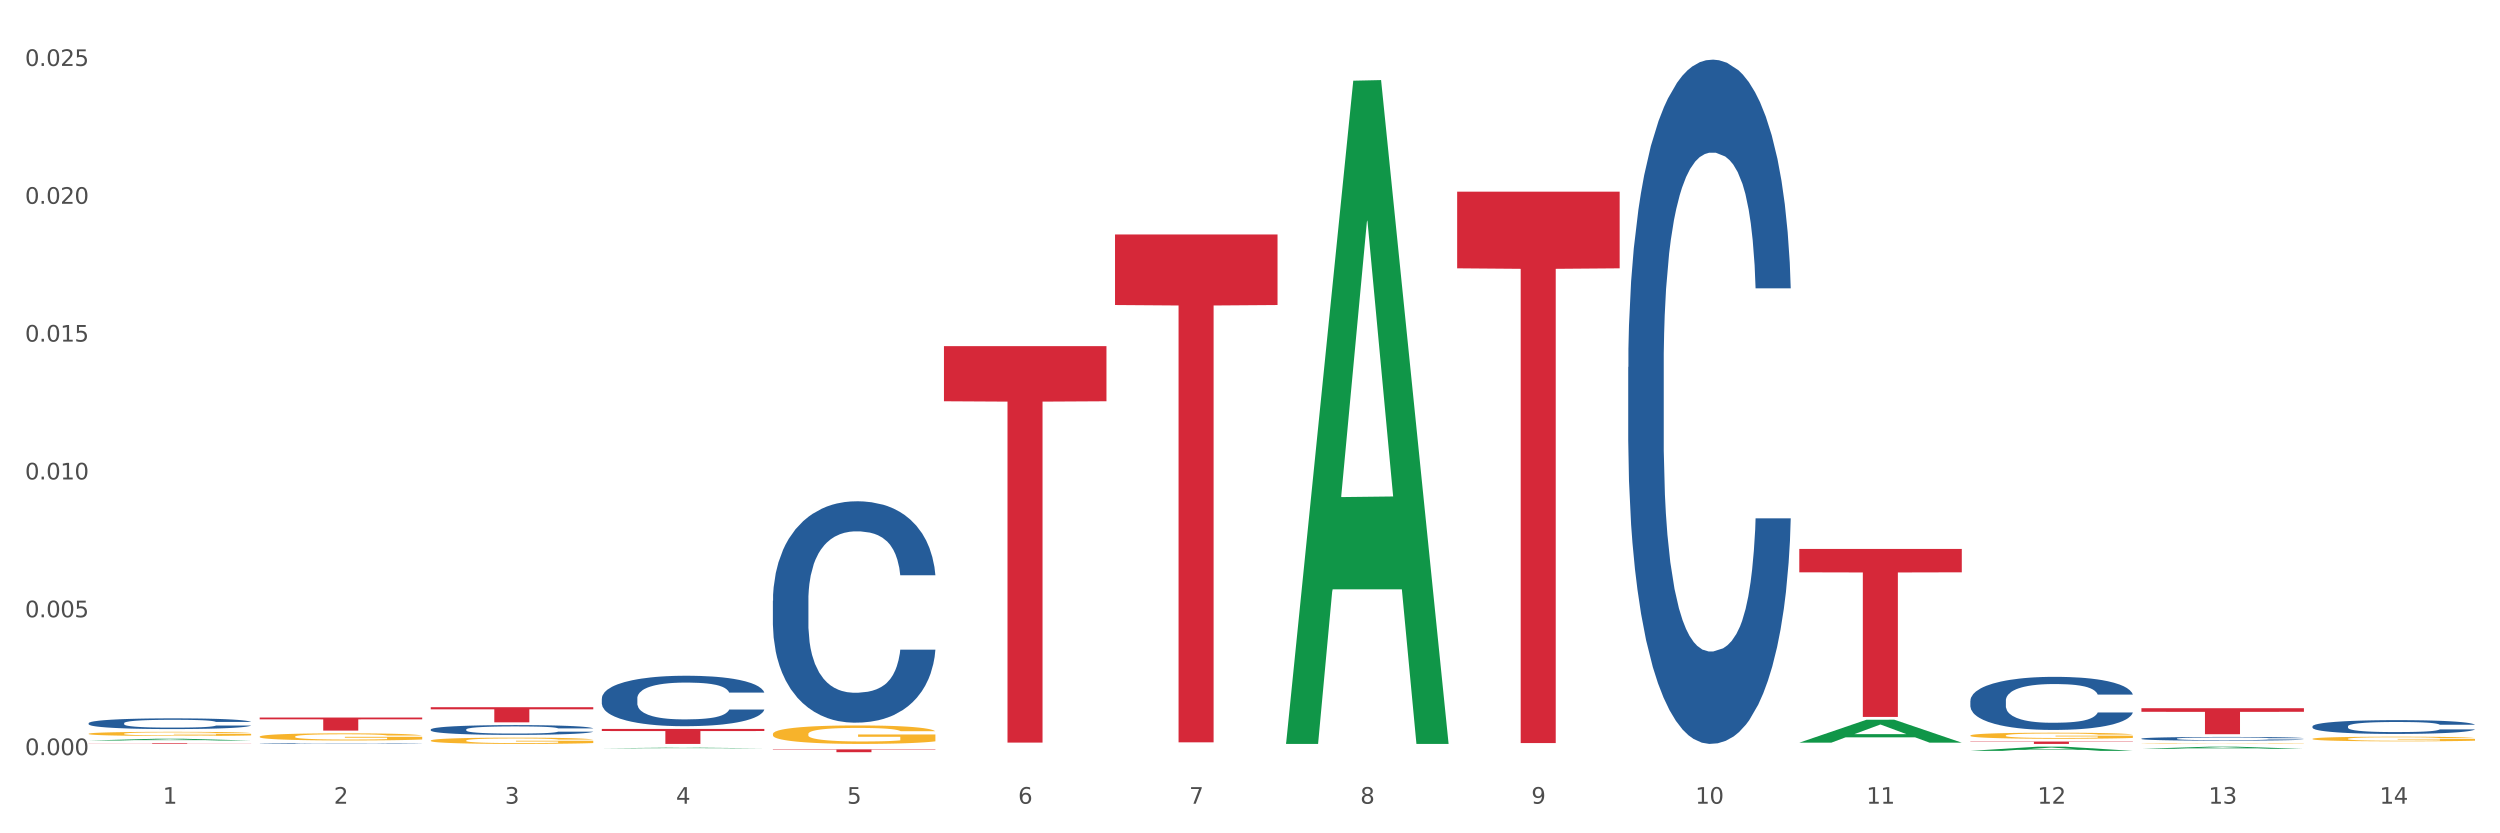 <?xml version="1.0" encoding="utf-8" standalone="no"?>
<!DOCTYPE svg PUBLIC "-//W3C//DTD SVG 1.1//EN"
  "http://www.w3.org/Graphics/SVG/1.1/DTD/svg11.dtd">
<svg xmlns:xlink="http://www.w3.org/1999/xlink" width="1080pt" height="360pt" viewBox="0 0 1080 360" xmlns="http://www.w3.org/2000/svg" version="1.1">
 <rect x="0" y="0" width="1080" height="360" fill="#333333" stroke="none"/>
 <defs>
  <style type="text/css">*{stroke-linejoin: round; stroke-linecap: butt}</style>
 </defs>
 <g id="figure_1">
  <g id="patch_1">
   <path d="M 0 360 
L 1080 360 
L 1080 0 
L 0 0 
z
" style="fill: #ffffff; stroke: #ffffff; stroke-linejoin: miter"/>
  </g>
  <g id="axes_1">
   <g id="matplotlib.axis_1">
    <g id="xtick_1">
     <g id="text_1">
      <!-- 1 -->
      <g style="fill: #4d4d4d" transform="translate(70.332 347.204) scale(0.096 -0.096)">
       <defs>
        <path id="DejaVuSans-31" d="M 794 531 
L 1825 531 
L 1825 4091 
L 703 3866 
L 703 4441 
L 1819 4666 
L 2450 4666 
L 2450 531 
L 3481 531 
L 3481 0 
L 794 0 
L 794 531 
z
" transform="scale(0.016)"/>
       </defs>
       <use xlink:href="#DejaVuSans-31"/>
      </g>
     </g>
    </g>
    <g id="xtick_2">
     <g id="text_2">
      <!-- 2 -->
      <g style="fill: #4d4d4d" transform="translate(144.233 347.204) scale(0.096 -0.096)">
       <defs>
        <path id="DejaVuSans-32" d="M 1228 531 
L 3431 531 
L 3431 0 
L 469 0 
L 469 531 
Q 828 903 1448 1529 
Q 2069 2156 2228 2338 
Q 2531 2678 2651 2914 
Q 2772 3150 2772 3378 
Q 2772 3750 2511 3984 
Q 2250 4219 1831 4219 
Q 1534 4219 1204 4116 
Q 875 4013 500 3803 
L 500 4441 
Q 881 4594 1212 4672 
Q 1544 4750 1819 4750 
Q 2544 4750 2975 4387 
Q 3406 4025 3406 3419 
Q 3406 3131 3298 2873 
Q 3191 2616 2906 2266 
Q 2828 2175 2409 1742 
Q 1991 1309 1228 531 
z
" transform="scale(0.016)"/>
       </defs>
       <use xlink:href="#DejaVuSans-32"/>
      </g>
     </g>
    </g>
    <g id="xtick_3">
     <g id="text_3">
      <!-- 3 -->
      <g style="fill: #4d4d4d" transform="translate(218.134 347.204) scale(0.096 -0.096)">
       <defs>
        <path id="DejaVuSans-33" d="M 2597 2516 
Q 3050 2419 3304 2112 
Q 3559 1806 3559 1356 
Q 3559 666 3084 287 
Q 2609 -91 1734 -91 
Q 1441 -91 1130 -33 
Q 819 25 488 141 
L 488 750 
Q 750 597 1062 519 
Q 1375 441 1716 441 
Q 2309 441 2620 675 
Q 2931 909 2931 1356 
Q 2931 1769 2642 2001 
Q 2353 2234 1838 2234 
L 1294 2234 
L 1294 2753 
L 1863 2753 
Q 2328 2753 2575 2939 
Q 2822 3125 2822 3475 
Q 2822 3834 2567 4026 
Q 2313 4219 1838 4219 
Q 1578 4219 1281 4162 
Q 984 4106 628 3988 
L 628 4550 
Q 988 4650 1302 4700 
Q 1616 4750 1894 4750 
Q 2613 4750 3031 4423 
Q 3450 4097 3450 3541 
Q 3450 3153 3228 2886 
Q 3006 2619 2597 2516 
z
" transform="scale(0.016)"/>
       </defs>
       <use xlink:href="#DejaVuSans-33"/>
      </g>
     </g>
    </g>
    <g id="xtick_4">
     <g id="text_4">
      <!-- 4 -->
      <g style="fill: #4d4d4d" transform="translate(292.034 347.204) scale(0.096 -0.096)">
       <defs>
        <path id="DejaVuSans-34" d="M 2419 4116 
L 825 1625 
L 2419 1625 
L 2419 4116 
z
M 2253 4666 
L 3047 4666 
L 3047 1625 
L 3713 1625 
L 3713 1100 
L 3047 1100 
L 3047 0 
L 2419 0 
L 2419 1100 
L 313 1100 
L 313 1709 
L 2253 4666 
z
" transform="scale(0.016)"/>
       </defs>
       <use xlink:href="#DejaVuSans-34"/>
      </g>
     </g>
    </g>
    <g id="xtick_5">
     <g id="text_5">
      <!-- 5 -->
      <g style="fill: #4d4d4d" transform="translate(365.935 347.204) scale(0.096 -0.096)">
       <defs>
        <path id="DejaVuSans-35" d="M 691 4666 
L 3169 4666 
L 3169 4134 
L 1269 4134 
L 1269 2991 
Q 1406 3038 1543 3061 
Q 1681 3084 1819 3084 
Q 2600 3084 3056 2656 
Q 3513 2228 3513 1497 
Q 3513 744 3044 326 
Q 2575 -91 1722 -91 
Q 1428 -91 1123 -41 
Q 819 9 494 109 
L 494 744 
Q 775 591 1075 516 
Q 1375 441 1709 441 
Q 2250 441 2565 725 
Q 2881 1009 2881 1497 
Q 2881 1984 2565 2268 
Q 2250 2553 1709 2553 
Q 1456 2553 1204 2497 
Q 953 2441 691 2322 
L 691 4666 
z
" transform="scale(0.016)"/>
       </defs>
       <use xlink:href="#DejaVuSans-35"/>
      </g>
     </g>
    </g>
    <g id="xtick_6">
     <g id="text_6">
      <!-- 6 -->
      <g style="fill: #4d4d4d" transform="translate(439.836 347.204) scale(0.096 -0.096)">
       <defs>
        <path id="DejaVuSans-36" d="M 2113 2584 
Q 1688 2584 1439 2293 
Q 1191 2003 1191 1497 
Q 1191 994 1439 701 
Q 1688 409 2113 409 
Q 2538 409 2786 701 
Q 3034 994 3034 1497 
Q 3034 2003 2786 2293 
Q 2538 2584 2113 2584 
z
M 3366 4563 
L 3366 3988 
Q 3128 4100 2886 4159 
Q 2644 4219 2406 4219 
Q 1781 4219 1451 3797 
Q 1122 3375 1075 2522 
Q 1259 2794 1537 2939 
Q 1816 3084 2150 3084 
Q 2853 3084 3261 2657 
Q 3669 2231 3669 1497 
Q 3669 778 3244 343 
Q 2819 -91 2113 -91 
Q 1303 -91 875 529 
Q 447 1150 447 2328 
Q 447 3434 972 4092 
Q 1497 4750 2381 4750 
Q 2619 4750 2861 4703 
Q 3103 4656 3366 4563 
z
" transform="scale(0.016)"/>
       </defs>
       <use xlink:href="#DejaVuSans-36"/>
      </g>
     </g>
    </g>
    <g id="xtick_7">
     <g id="text_7">
      <!-- 7 -->
      <g style="fill: #4d4d4d" transform="translate(513.737 347.204) scale(0.096 -0.096)">
       <defs>
        <path id="DejaVuSans-37" d="M 525 4666 
L 3525 4666 
L 3525 4397 
L 1831 0 
L 1172 0 
L 2766 4134 
L 525 4134 
L 525 4666 
z
" transform="scale(0.016)"/>
       </defs>
       <use xlink:href="#DejaVuSans-37"/>
      </g>
     </g>
    </g>
    <g id="xtick_8">
     <g id="text_8">
      <!-- 8 -->
      <g style="fill: #4d4d4d" transform="translate(587.638 347.204) scale(0.096 -0.096)">
       <defs>
        <path id="DejaVuSans-38" d="M 2034 2216 
Q 1584 2216 1326 1975 
Q 1069 1734 1069 1313 
Q 1069 891 1326 650 
Q 1584 409 2034 409 
Q 2484 409 2743 651 
Q 3003 894 3003 1313 
Q 3003 1734 2745 1975 
Q 2488 2216 2034 2216 
z
M 1403 2484 
Q 997 2584 770 2862 
Q 544 3141 544 3541 
Q 544 4100 942 4425 
Q 1341 4750 2034 4750 
Q 2731 4750 3128 4425 
Q 3525 4100 3525 3541 
Q 3525 3141 3298 2862 
Q 3072 2584 2669 2484 
Q 3125 2378 3379 2068 
Q 3634 1759 3634 1313 
Q 3634 634 3220 271 
Q 2806 -91 2034 -91 
Q 1263 -91 848 271 
Q 434 634 434 1313 
Q 434 1759 690 2068 
Q 947 2378 1403 2484 
z
M 1172 3481 
Q 1172 3119 1398 2916 
Q 1625 2713 2034 2713 
Q 2441 2713 2670 2916 
Q 2900 3119 2900 3481 
Q 2900 3844 2670 4047 
Q 2441 4250 2034 4250 
Q 1625 4250 1398 4047 
Q 1172 3844 1172 3481 
z
" transform="scale(0.016)"/>
       </defs>
       <use xlink:href="#DejaVuSans-38"/>
      </g>
     </g>
    </g>
    <g id="xtick_9">
     <g id="text_9">
      <!-- 9 -->
      <g style="fill: #4d4d4d" transform="translate(661.539 347.204) scale(0.096 -0.096)">
       <defs>
        <path id="DejaVuSans-39" d="M 703 97 
L 703 672 
Q 941 559 1184 500 
Q 1428 441 1663 441 
Q 2288 441 2617 861 
Q 2947 1281 2994 2138 
Q 2813 1869 2534 1725 
Q 2256 1581 1919 1581 
Q 1219 1581 811 2004 
Q 403 2428 403 3163 
Q 403 3881 828 4315 
Q 1253 4750 1959 4750 
Q 2769 4750 3195 4129 
Q 3622 3509 3622 2328 
Q 3622 1225 3098 567 
Q 2575 -91 1691 -91 
Q 1453 -91 1209 -44 
Q 966 3 703 97 
z
M 1959 2075 
Q 2384 2075 2632 2365 
Q 2881 2656 2881 3163 
Q 2881 3666 2632 3958 
Q 2384 4250 1959 4250 
Q 1534 4250 1286 3958 
Q 1038 3666 1038 3163 
Q 1038 2656 1286 2365 
Q 1534 2075 1959 2075 
z
" transform="scale(0.016)"/>
       </defs>
       <use xlink:href="#DejaVuSans-39"/>
      </g>
     </g>
    </g>
    <g id="xtick_10">
     <g id="text_10">
      <!-- 10 -->
      <g style="fill: #4d4d4d" transform="translate(732.386 347.204) scale(0.096 -0.096)">
       <defs>
        <path id="DejaVuSans-30" d="M 2034 4250 
Q 1547 4250 1301 3770 
Q 1056 3291 1056 2328 
Q 1056 1369 1301 889 
Q 1547 409 2034 409 
Q 2525 409 2770 889 
Q 3016 1369 3016 2328 
Q 3016 3291 2770 3770 
Q 2525 4250 2034 4250 
z
M 2034 4750 
Q 2819 4750 3233 4129 
Q 3647 3509 3647 2328 
Q 3647 1150 3233 529 
Q 2819 -91 2034 -91 
Q 1250 -91 836 529 
Q 422 1150 422 2328 
Q 422 3509 836 4129 
Q 1250 4750 2034 4750 
z
" transform="scale(0.016)"/>
       </defs>
       <use xlink:href="#DejaVuSans-31"/>
       <use xlink:href="#DejaVuSans-30" transform="translate(63.623 0)"/>
      </g>
     </g>
    </g>
    <g id="xtick_11">
     <g id="text_11">
      <!-- 11 -->
      <g style="fill: #4d4d4d" transform="translate(806.287 347.204) scale(0.096 -0.096)">
       <use xlink:href="#DejaVuSans-31"/>
       <use xlink:href="#DejaVuSans-31" transform="translate(63.623 0)"/>
      </g>
     </g>
    </g>
    <g id="xtick_12">
     <g id="text_12">
      <!-- 12 -->
      <g style="fill: #4d4d4d" transform="translate(880.187 347.204) scale(0.096 -0.096)">
       <use xlink:href="#DejaVuSans-31"/>
       <use xlink:href="#DejaVuSans-32" transform="translate(63.623 0)"/>
      </g>
     </g>
    </g>
    <g id="xtick_13">
     <g id="text_13">
      <!-- 13 -->
      <g style="fill: #4d4d4d" transform="translate(954.088 347.204) scale(0.096 -0.096)">
       <use xlink:href="#DejaVuSans-31"/>
       <use xlink:href="#DejaVuSans-33" transform="translate(63.623 0)"/>
      </g>
     </g>
    </g>
    <g id="xtick_14">
     <g id="text_14">
      <!-- 14 -->
      <g style="fill: #4d4d4d" transform="translate(1027.989 347.204) scale(0.096 -0.096)">
       <use xlink:href="#DejaVuSans-31"/>
       <use xlink:href="#DejaVuSans-34" transform="translate(63.623 0)"/>
      </g>
     </g>
    </g>
    <g id="xtick_15"/>
    <g id="xtick_16"/>
    <g id="xtick_17"/>
    <g id="xtick_18"/>
    <g id="xtick_19"/>
    <g id="xtick_20"/>
    <g id="xtick_21"/>
    <g id="xtick_22"/>
    <g id="xtick_23"/>
    <g id="xtick_24"/>
    <g id="xtick_25"/>
    <g id="xtick_26"/>
    <g id="xtick_27"/>
   </g>
   <g id="matplotlib.axis_2">
    <g id="ytick_1">
     <g id="text_15">
      <!-- 0.000 -->
      <g style="fill: #4d4d4d" transform="translate(10.8 326.212) scale(0.096 -0.096)">
       <defs>
        <path id="DejaVuSans-2e" d="M 684 794 
L 1344 794 
L 1344 0 
L 684 0 
L 684 794 
z
" transform="scale(0.016)"/>
       </defs>
       <use xlink:href="#DejaVuSans-30"/>
       <use xlink:href="#DejaVuSans-2e" transform="translate(63.623 0)"/>
       <use xlink:href="#DejaVuSans-30" transform="translate(95.41 0)"/>
       <use xlink:href="#DejaVuSans-30" transform="translate(159.033 0)"/>
       <use xlink:href="#DejaVuSans-30" transform="translate(222.656 0)"/>
      </g>
     </g>
    </g>
    <g id="ytick_2">
     <g id="text_16">
      <!-- 0.005 -->
      <g style="fill: #4d4d4d" transform="translate(10.8 266.668) scale(0.096 -0.096)">
       <use xlink:href="#DejaVuSans-30"/>
       <use xlink:href="#DejaVuSans-2e" transform="translate(63.623 0)"/>
       <use xlink:href="#DejaVuSans-30" transform="translate(95.41 0)"/>
       <use xlink:href="#DejaVuSans-30" transform="translate(159.033 0)"/>
       <use xlink:href="#DejaVuSans-35" transform="translate(222.656 0)"/>
      </g>
     </g>
    </g>
    <g id="ytick_3">
     <g id="text_17">
      <!-- 0.010 -->
      <g style="fill: #4d4d4d" transform="translate(10.8 207.124) scale(0.096 -0.096)">
       <use xlink:href="#DejaVuSans-30"/>
       <use xlink:href="#DejaVuSans-2e" transform="translate(63.623 0)"/>
       <use xlink:href="#DejaVuSans-30" transform="translate(95.41 0)"/>
       <use xlink:href="#DejaVuSans-31" transform="translate(159.033 0)"/>
       <use xlink:href="#DejaVuSans-30" transform="translate(222.656 0)"/>
      </g>
     </g>
    </g>
    <g id="ytick_4">
     <g id="text_18">
      <!-- 0.015 -->
      <g style="fill: #4d4d4d" transform="translate(10.8 147.581) scale(0.096 -0.096)">
       <use xlink:href="#DejaVuSans-30"/>
       <use xlink:href="#DejaVuSans-2e" transform="translate(63.623 0)"/>
       <use xlink:href="#DejaVuSans-30" transform="translate(95.41 0)"/>
       <use xlink:href="#DejaVuSans-31" transform="translate(159.033 0)"/>
       <use xlink:href="#DejaVuSans-35" transform="translate(222.656 0)"/>
      </g>
     </g>
    </g>
    <g id="ytick_5">
     <g id="text_19">
      <!-- 0.020 -->
      <g style="fill: #4d4d4d" transform="translate(10.8 88.037) scale(0.096 -0.096)">
       <use xlink:href="#DejaVuSans-30"/>
       <use xlink:href="#DejaVuSans-2e" transform="translate(63.623 0)"/>
       <use xlink:href="#DejaVuSans-30" transform="translate(95.41 0)"/>
       <use xlink:href="#DejaVuSans-32" transform="translate(159.033 0)"/>
       <use xlink:href="#DejaVuSans-30" transform="translate(222.656 0)"/>
      </g>
     </g>
    </g>
    <g id="ytick_6">
     <g id="text_20">
      <!-- 0.025 -->
      <g style="fill: #4d4d4d" transform="translate(10.8 28.494) scale(0.096 -0.096)">
       <use xlink:href="#DejaVuSans-30"/>
       <use xlink:href="#DejaVuSans-2e" transform="translate(63.623 0)"/>
       <use xlink:href="#DejaVuSans-30" transform="translate(95.41 0)"/>
       <use xlink:href="#DejaVuSans-32" transform="translate(159.033 0)"/>
       <use xlink:href="#DejaVuSans-35" transform="translate(222.656 0)"/>
      </g>
     </g>
    </g>
    <g id="ytick_7"/>
    <g id="ytick_8"/>
    <g id="ytick_9"/>
    <g id="ytick_10"/>
    <g id="ytick_11"/>
   </g>
   <g id="PolyCollection_1">
    <path d="M 38.283 319.909 
L 38.355 319.908 
L 67.306 319.139 
L 79.321 319.138 
L 108.489 319.91 
L 94.592 319.91 
L 88.296 319.73 
L 58.404 319.73 
L 58.187 319.733 
L 52.107 319.91 
L 38.283 319.91 
L 38.283 319.909 
L 62.167 319.623 
L 84.532 319.622 
L 73.458 319.303 
L 73.314 319.301 
L 73.169 319.303 
L 62.095 319.622 
L 62.167 319.623 
L 38.283 319.909 
z
" clip-path="url(#pcc05659453)" style="fill: #109648"/>
    <path d="M 259.986 323.275 
L 260.058 323.275 
L 289.009 322.988 
L 301.023 322.988 
L 330.191 323.276 
L 316.295 323.276 
L 309.998 323.209 
L 280.106 323.209 
L 279.889 323.21 
L 273.81 323.276 
L 259.986 323.276 
L 259.986 323.275 
L 283.87 323.169 
L 306.235 323.168 
L 295.161 323.049 
L 295.016 323.049 
L 294.871 323.049 
L 283.798 323.168 
L 283.87 323.169 
L 259.986 323.275 
z
" clip-path="url(#pcc05659453)" style="fill: #109648"/>
    <path d="M 555.589 320.839 
L 555.661 320.569 
L 584.612 34.86 
L 596.627 34.591 
L 625.795 321.377 
L 611.898 321.377 
L 605.602 254.595 
L 575.71 254.595 
L 575.493 255.672 
L 569.413 321.377 
L 555.589 321.377 
L 555.589 320.839 
L 579.473 214.741 
L 601.838 214.472 
L 590.764 95.718 
L 590.62 95.179 
L 590.475 95.987 
L 579.401 214.472 
L 579.473 214.741 
L 555.589 320.839 
z
" clip-path="url(#pcc05659453)" style="fill: #109648"/>
    <path d="M 333.886 317.08 
L 333.969 317.072 
L 333.969 316.81 
L 334.135 316.584 
L 334.964 316.036 
L 336.207 315.584 
L 337.119 315.343 
L 338.031 315.146 
L 339.108 314.949 
L 340.435 314.745 
L 342.838 314.446 
L 344.33 314.293 
L 346.154 314.132 
L 349.469 313.899 
L 351.873 313.767 
L 354.36 313.658 
L 358.421 313.527 
L 361.074 313.468 
L 363.892 313.425 
L 367.29 313.395 
L 369.86 313.388 
L 375.496 313.41 
L 380.304 313.476 
L 382.624 313.527 
L 385.608 313.614 
L 387.183 313.673 
L 389.753 313.789 
L 392.405 313.943 
L 394.229 314.074 
L 396.964 314.322 
L 399.036 314.57 
L 400.943 314.876 
L 401.937 315.088 
L 402.683 315.285 
L 403.346 315.511 
L 404.009 315.869 
L 389.09 315.869 
L 388.509 315.613 
L 387.598 315.373 
L 386.271 315.139 
L 385.111 314.993 
L 383.122 314.811 
L 381.298 314.694 
L 379.392 314.606 
L 377.071 314.534 
L 375.247 314.497 
L 372.678 314.468 
L 367.622 314.475 
L 364.223 314.534 
L 361.902 314.606 
L 360.41 314.672 
L 359.084 314.745 
L 357.592 314.847 
L 355.852 315 
L 354.608 315.139 
L 353.365 315.314 
L 352.37 315.489 
L 351.459 315.694 
L 350.713 315.912 
L 350.132 316.139 
L 349.635 316.416 
L 349.221 316.876 
L 349.221 317.875 
L 349.386 318.101 
L 349.801 318.4 
L 350.298 318.627 
L 351.127 318.896 
L 351.873 319.079 
L 353.282 319.342 
L 354.857 319.56 
L 356.1 319.699 
L 357.344 319.816 
L 359.499 319.976 
L 361.902 320.108 
L 363.975 320.188 
L 366.793 320.261 
L 368.699 320.29 
L 370.357 320.305 
L 374.418 320.305 
L 377.32 320.283 
L 380.552 320.232 
L 383.039 320.166 
L 385.111 320.086 
L 387.432 319.954 
L 388.924 319.83 
L 388.924 318.306 
L 370.689 318.298 
L 370.689 317.284 
L 404.092 317.284 
L 404.092 320.261 
L 402.683 320.414 
L 401.108 320.553 
L 399.451 320.677 
L 396.964 320.83 
L 393.98 320.976 
L 391.328 321.078 
L 388.509 321.166 
L 385.194 321.246 
L 380.884 321.319 
L 378.231 321.348 
L 374.916 321.37 
L 371.02 321.377 
L 367.622 321.363 
L 364.306 321.326 
L 360.825 321.26 
L 357.427 321.166 
L 354.857 321.071 
L 352.287 320.954 
L 349.552 320.801 
L 347.397 320.655 
L 345.739 320.523 
L 343.916 320.356 
L 341.927 320.137 
L 340.435 319.94 
L 339.108 319.736 
L 337.699 319.473 
L 336.705 319.247 
L 335.71 318.962 
L 335.13 318.751 
L 334.467 318.422 
L 333.969 317.963 
L 333.886 317.08 
z
" clip-path="url(#pcc05659453)" style="fill: #f7b32b"/>
    <path d="M 38.283 316.981 
L 38.366 316.979 
L 38.366 316.92 
L 38.532 316.869 
L 39.361 316.746 
L 40.604 316.643 
L 41.516 316.589 
L 42.427 316.545 
L 43.505 316.5 
L 44.831 316.454 
L 47.235 316.387 
L 48.727 316.352 
L 50.55 316.316 
L 53.866 316.263 
L 56.27 316.234 
L 58.756 316.209 
L 62.818 316.179 
L 65.47 316.166 
L 68.288 316.156 
L 71.687 316.15 
L 74.256 316.148 
L 79.893 316.153 
L 84.7 316.168 
L 87.021 316.179 
L 90.005 316.199 
L 91.58 316.212 
L 94.149 316.238 
L 96.802 316.273 
L 98.625 316.303 
L 101.36 316.359 
L 103.433 316.415 
L 105.339 316.484 
L 106.334 316.532 
L 107.08 316.576 
L 107.743 316.627 
L 108.406 316.708 
L 93.486 316.708 
L 92.906 316.65 
L 91.994 316.596 
L 90.668 316.543 
L 89.508 316.51 
L 87.518 316.469 
L 85.695 316.443 
L 83.788 316.423 
L 81.467 316.406 
L 79.644 316.398 
L 77.074 316.392 
L 72.018 316.393 
L 68.62 316.406 
L 66.299 316.423 
L 64.807 316.438 
L 63.481 316.454 
L 61.989 316.477 
L 60.248 316.512 
L 59.005 316.543 
L 57.762 316.583 
L 56.767 316.622 
L 55.855 316.668 
L 55.109 316.718 
L 54.529 316.769 
L 54.032 316.831 
L 53.617 316.935 
L 53.617 317.16 
L 53.783 317.212 
L 54.197 317.279 
L 54.695 317.33 
L 55.524 317.391 
L 56.27 317.432 
L 57.679 317.491 
L 59.254 317.541 
L 60.497 317.572 
L 61.74 317.598 
L 63.895 317.635 
L 66.299 317.664 
L 68.371 317.682 
L 71.189 317.699 
L 73.096 317.705 
L 74.754 317.709 
L 78.815 317.709 
L 81.716 317.704 
L 84.949 317.692 
L 87.435 317.678 
L 89.508 317.659 
L 91.828 317.63 
L 93.32 317.602 
L 93.32 317.258 
L 75.085 317.256 
L 75.085 317.027 
L 108.489 317.027 
L 108.489 317.699 
L 107.08 317.733 
L 105.505 317.765 
L 103.847 317.793 
L 101.36 317.827 
L 98.377 317.86 
L 95.724 317.883 
L 92.906 317.903 
L 89.59 317.921 
L 85.28 317.938 
L 82.628 317.944 
L 79.312 317.949 
L 75.417 317.951 
L 72.018 317.948 
L 68.703 317.939 
L 65.221 317.924 
L 61.823 317.903 
L 59.254 317.882 
L 56.684 317.855 
L 53.949 317.821 
L 51.794 317.788 
L 50.136 317.758 
L 48.312 317.72 
L 46.323 317.671 
L 44.831 317.626 
L 43.505 317.58 
L 42.096 317.521 
L 41.101 317.47 
L 40.107 317.406 
L 39.526 317.358 
L 38.863 317.284 
L 38.366 317.18 
L 38.283 316.981 
z
" clip-path="url(#pcc05659453)" style="fill: #f7b32b"/>
    <path d="M 186.085 315.142 
L 186.168 315.138 
L 186.168 315.03 
L 186.417 314.883 
L 187.33 314.613 
L 188.491 314.408 
L 190.483 314.169 
L 191.562 314.068 
L 192.973 313.956 
L 195.877 313.775 
L 199.196 313.62 
L 201.52 313.535 
L 203.263 313.481 
L 207.163 313.385 
L 209.404 313.342 
L 211.727 313.308 
L 213.719 313.284 
L 217.038 313.257 
L 219.694 313.246 
L 222.764 313.242 
L 225.337 313.246 
L 228.739 313.261 
L 233.718 313.308 
L 235.627 313.335 
L 238.2 313.381 
L 240.855 313.443 
L 243.013 313.505 
L 245.502 313.593 
L 248.075 313.709 
L 250.565 313.856 
L 252.307 313.991 
L 253.718 314.134 
L 254.963 314.308 
L 255.876 314.497 
L 256.291 314.655 
L 241.104 314.655 
L 240.689 314.513 
L 239.859 314.358 
L 239.03 314.254 
L 238.117 314.169 
L 236.706 314.072 
L 235.461 314.01 
L 233.387 313.937 
L 231.478 313.891 
L 229.901 313.864 
L 227.992 313.841 
L 223.926 313.817 
L 221.022 313.817 
L 219.196 313.825 
L 216.955 313.844 
L 215.047 313.871 
L 212.806 313.918 
L 211.063 313.968 
L 209.321 314.034 
L 208.325 314.08 
L 206.831 314.165 
L 205.835 314.234 
L 204.508 314.354 
L 203.761 314.439 
L 202.433 314.659 
L 201.852 314.821 
L 201.603 314.933 
L 201.437 315.057 
L 201.437 315.66 
L 201.935 315.93 
L 202.35 316.046 
L 203.014 316.177 
L 204.259 316.347 
L 206.084 316.513 
L 207.993 316.633 
L 209.57 316.706 
L 211.063 316.76 
L 212.557 316.803 
L 214.383 316.841 
L 215.877 316.864 
L 218.117 316.888 
L 220.773 316.899 
L 222.847 316.899 
L 227.08 316.88 
L 228.988 316.861 
L 230.814 316.834 
L 232.806 316.791 
L 234.382 316.745 
L 235.295 316.71 
L 236.789 316.637 
L 237.951 316.559 
L 238.947 316.471 
L 239.61 316.393 
L 240.357 316.277 
L 240.938 316.146 
L 241.104 316.077 
L 256.291 316.077 
L 255.959 316.216 
L 255.378 316.351 
L 254.216 316.532 
L 253.303 316.637 
L 251.892 316.764 
L 250.399 316.872 
L 248.324 316.992 
L 246.415 317.081 
L 244.424 317.158 
L 242.266 317.227 
L 238.366 317.324 
L 236.955 317.351 
L 233.967 317.397 
L 231.644 317.424 
L 228.241 317.451 
L 224.756 317.467 
L 221.105 317.471 
L 217.868 317.463 
L 214.3 317.44 
L 212.059 317.417 
L 209.57 317.382 
L 206.665 317.328 
L 203.927 317.262 
L 201.354 317.185 
L 198.947 317.096 
L 196.707 316.996 
L 193.802 316.83 
L 191.645 316.667 
L 190.068 316.517 
L 188.989 316.389 
L 187.91 316.227 
L 187.33 316.115 
L 186.417 315.845 
L 186.085 315.594 
L 186.085 315.142 
z
" clip-path="url(#pcc05659453)" style="fill: #255c99"/>
    <path d="M 112.184 321.21 
L 112.267 321.21 
L 112.267 321.202 
L 112.516 321.191 
L 113.429 321.172 
L 114.59 321.157 
L 116.582 321.14 
L 117.661 321.133 
L 119.072 321.125 
L 121.976 321.112 
L 125.296 321.101 
L 127.619 321.095 
L 129.362 321.091 
L 133.262 321.084 
L 135.503 321.081 
L 137.826 321.078 
L 139.818 321.077 
L 143.137 321.075 
L 145.793 321.074 
L 148.863 321.074 
L 151.436 321.074 
L 154.838 321.075 
L 159.818 321.078 
L 161.726 321.08 
L 164.299 321.084 
L 166.954 321.088 
L 169.112 321.093 
L 171.602 321.099 
L 174.174 321.107 
L 176.664 321.118 
L 178.406 321.127 
L 179.817 321.138 
L 181.062 321.15 
L 181.975 321.164 
L 182.39 321.175 
L 167.203 321.175 
L 166.788 321.165 
L 165.959 321.154 
L 165.129 321.146 
L 164.216 321.14 
L 162.805 321.133 
L 161.56 321.129 
L 159.486 321.124 
L 157.577 321.12 
L 156 321.118 
L 154.092 321.117 
L 150.025 321.115 
L 147.121 321.115 
L 145.295 321.116 
L 143.055 321.117 
L 141.146 321.119 
L 138.905 321.122 
L 137.163 321.126 
L 135.42 321.131 
L 134.424 321.134 
L 132.93 321.14 
L 131.934 321.145 
L 130.607 321.154 
L 129.86 321.16 
L 128.532 321.175 
L 127.951 321.187 
L 127.702 321.195 
L 127.536 321.204 
L 127.536 321.247 
L 128.034 321.267 
L 128.449 321.275 
L 129.113 321.284 
L 130.358 321.296 
L 132.183 321.308 
L 134.092 321.317 
L 135.669 321.322 
L 137.163 321.326 
L 138.656 321.329 
L 140.482 321.332 
L 141.976 321.334 
L 144.216 321.335 
L 146.872 321.336 
L 148.946 321.336 
L 153.179 321.335 
L 155.087 321.333 
L 156.913 321.331 
L 158.905 321.328 
L 160.481 321.325 
L 161.394 321.323 
L 162.888 321.317 
L 164.05 321.312 
L 165.046 321.305 
L 165.71 321.3 
L 166.456 321.292 
L 167.037 321.282 
L 167.203 321.277 
L 182.39 321.277 
L 182.058 321.287 
L 181.477 321.297 
L 180.315 321.31 
L 179.402 321.317 
L 177.991 321.326 
L 176.498 321.334 
L 174.423 321.343 
L 172.514 321.349 
L 170.523 321.355 
L 168.365 321.36 
L 164.465 321.367 
L 163.054 321.369 
L 160.067 321.372 
L 157.743 321.374 
L 154.341 321.376 
L 150.855 321.377 
L 147.204 321.377 
L 143.967 321.377 
L 140.399 321.375 
L 138.158 321.373 
L 135.669 321.371 
L 132.764 321.367 
L 130.026 321.362 
L 127.453 321.357 
L 125.047 321.35 
L 122.806 321.343 
L 119.902 321.331 
L 117.744 321.319 
L 116.167 321.309 
L 115.088 321.3 
L 114.01 321.288 
L 113.429 321.28 
L 112.516 321.26 
L 112.184 321.242 
L 112.184 321.21 
z
" clip-path="url(#pcc05659453)" style="fill: #255c99"/>
    <path d="M 38.283 312.407 
L 38.366 312.403 
L 38.366 312.285 
L 38.615 312.124 
L 39.528 311.827 
L 40.69 311.603 
L 42.681 311.34 
L 43.76 311.23 
L 45.171 311.107 
L 48.075 310.908 
L 51.395 310.739 
L 53.718 310.646 
L 55.461 310.587 
L 59.361 310.481 
L 61.602 310.434 
L 63.926 310.396 
L 65.917 310.371 
L 69.237 310.341 
L 71.892 310.328 
L 74.963 310.324 
L 77.535 310.328 
L 80.938 310.345 
L 85.917 310.396 
L 87.825 310.426 
L 90.398 310.477 
L 93.053 310.544 
L 95.211 310.612 
L 97.701 310.709 
L 100.273 310.836 
L 102.763 310.997 
L 104.506 311.146 
L 105.916 311.302 
L 107.161 311.493 
L 108.074 311.7 
L 108.489 311.874 
L 93.302 311.874 
L 92.888 311.717 
L 92.058 311.548 
L 91.228 311.434 
L 90.315 311.34 
L 88.904 311.234 
L 87.659 311.167 
L 85.585 311.086 
L 83.676 311.035 
L 82.099 311.006 
L 80.191 310.98 
L 76.124 310.955 
L 73.22 310.955 
L 71.394 310.963 
L 69.154 310.985 
L 67.245 311.014 
L 65.004 311.065 
L 63.262 311.12 
L 61.519 311.192 
L 60.523 311.243 
L 59.029 311.336 
L 58.034 311.412 
L 56.706 311.544 
L 55.959 311.637 
L 54.631 311.878 
L 54.05 312.056 
L 53.801 312.179 
L 53.635 312.314 
L 53.635 312.975 
L 54.133 313.271 
L 54.548 313.398 
L 55.212 313.542 
L 56.457 313.728 
L 58.283 313.911 
L 60.191 314.042 
L 61.768 314.122 
L 63.262 314.182 
L 64.755 314.228 
L 66.581 314.27 
L 68.075 314.296 
L 70.315 314.321 
L 72.971 314.334 
L 75.046 314.334 
L 79.278 314.313 
L 81.187 314.292 
L 83.012 314.262 
L 85.004 314.215 
L 86.581 314.165 
L 87.493 314.127 
L 88.987 314.046 
L 90.149 313.961 
L 91.145 313.864 
L 91.809 313.779 
L 92.556 313.652 
L 93.136 313.508 
L 93.302 313.432 
L 108.489 313.432 
L 108.157 313.585 
L 107.576 313.733 
L 106.414 313.932 
L 105.501 314.046 
L 104.091 314.186 
L 102.597 314.304 
L 100.522 314.436 
L 98.614 314.533 
L 96.622 314.618 
L 94.464 314.694 
L 90.564 314.8 
L 89.153 314.829 
L 86.166 314.88 
L 83.842 314.91 
L 80.44 314.939 
L 76.954 314.956 
L 73.303 314.961 
L 70.066 314.952 
L 66.498 314.927 
L 64.257 314.901 
L 61.768 314.863 
L 58.863 314.804 
L 56.125 314.732 
L 53.552 314.647 
L 51.146 314.55 
L 48.905 314.44 
L 46.001 314.258 
L 43.843 314.08 
L 42.266 313.915 
L 41.187 313.775 
L 40.109 313.597 
L 39.528 313.474 
L 38.615 313.178 
L 38.283 312.903 
L 38.283 312.407 
z
" clip-path="url(#pcc05659453)" style="fill: #255c99"/>
    <path d="M 333.886 259.525 
L 333.969 259.437 
L 333.969 256.991 
L 334.218 253.672 
L 335.131 247.557 
L 336.293 242.927 
L 338.285 237.511 
L 339.363 235.24 
L 340.774 232.706 
L 343.679 228.6 
L 346.998 225.106 
L 349.322 223.184 
L 351.064 221.961 
L 354.965 219.777 
L 357.205 218.816 
L 359.529 218.03 
L 361.521 217.506 
L 364.84 216.895 
L 367.496 216.633 
L 370.566 216.545 
L 373.139 216.633 
L 376.541 216.982 
L 381.52 218.03 
L 383.429 218.642 
L 386.001 219.69 
L 388.657 221.088 
L 390.815 222.485 
L 393.304 224.495 
L 395.877 227.115 
L 398.366 230.435 
L 400.109 233.492 
L 401.52 236.725 
L 402.764 240.656 
L 403.677 244.936 
L 404.092 248.518 
L 388.906 248.518 
L 388.491 245.286 
L 387.661 241.791 
L 386.831 239.433 
L 385.918 237.511 
L 384.508 235.327 
L 383.263 233.929 
L 381.188 232.269 
L 379.28 231.221 
L 377.703 230.61 
L 375.794 230.085 
L 371.728 229.561 
L 368.823 229.561 
L 366.998 229.736 
L 364.757 230.173 
L 362.848 230.784 
L 360.608 231.833 
L 358.865 232.968 
L 357.122 234.453 
L 356.127 235.502 
L 354.633 237.423 
L 353.637 238.996 
L 352.309 241.704 
L 351.562 243.626 
L 350.235 248.605 
L 349.654 252.274 
L 349.405 254.807 
L 349.239 257.603 
L 349.239 271.231 
L 349.737 277.345 
L 350.152 279.966 
L 350.816 282.936 
L 352.06 286.78 
L 353.886 290.536 
L 355.795 293.244 
L 357.371 294.904 
L 358.865 296.127 
L 360.359 297.088 
L 362.185 297.962 
L 363.678 298.486 
L 365.919 299.01 
L 368.574 299.272 
L 370.649 299.272 
L 374.881 298.835 
L 376.79 298.398 
L 378.616 297.787 
L 380.607 296.826 
L 382.184 295.778 
L 383.097 294.992 
L 384.591 293.332 
L 385.752 291.585 
L 386.748 289.575 
L 387.412 287.828 
L 388.159 285.208 
L 388.74 282.237 
L 388.906 280.665 
L 404.092 280.665 
L 403.76 283.81 
L 403.179 286.867 
L 402.018 290.973 
L 401.105 293.332 
L 399.694 296.215 
L 398.2 298.661 
L 396.126 301.369 
L 394.217 303.378 
L 392.225 305.125 
L 390.068 306.697 
L 386.167 308.881 
L 384.757 309.493 
L 381.769 310.541 
L 379.446 311.153 
L 376.043 311.764 
L 372.558 312.113 
L 368.906 312.201 
L 365.67 312.026 
L 362.102 311.502 
L 359.861 310.978 
L 357.371 310.192 
L 354.467 308.969 
L 351.728 307.484 
L 349.156 305.736 
L 346.749 303.727 
L 344.509 301.456 
L 341.604 297.7 
L 339.446 294.031 
L 337.87 290.624 
L 336.791 287.741 
L 335.712 284.072 
L 335.131 281.539 
L 334.218 275.424 
L 333.886 269.745 
L 333.886 259.525 
z
" clip-path="url(#pcc05659453)" style="fill: #255c99"/>
    <path d="M 703.391 158.585 
L 703.474 158.315 
L 703.474 150.756 
L 703.723 140.497 
L 704.636 121.599 
L 705.797 107.291 
L 707.789 90.552 
L 708.868 83.533 
L 710.279 75.704 
L 713.183 63.015 
L 716.502 52.217 
L 718.826 46.277 
L 720.569 42.498 
L 724.469 35.748 
L 726.71 32.779 
L 729.033 30.349 
L 731.025 28.729 
L 734.344 26.839 
L 737 26.029 
L 740.07 25.759 
L 742.643 26.029 
L 746.045 27.109 
L 751.024 30.349 
L 752.933 32.239 
L 755.506 35.478 
L 758.161 39.798 
L 760.319 44.117 
L 762.808 50.327 
L 765.381 58.426 
L 767.871 68.685 
L 769.613 78.134 
L 771.024 88.123 
L 772.269 100.271 
L 773.182 113.5 
L 773.597 124.569 
L 758.41 124.569 
L 757.995 114.58 
L 757.165 103.781 
L 756.336 96.492 
L 755.423 90.552 
L 754.012 83.803 
L 752.767 79.484 
L 750.693 74.354 
L 748.784 71.115 
L 747.207 69.225 
L 745.298 67.605 
L 741.232 65.985 
L 738.328 65.985 
L 736.502 66.525 
L 734.261 67.875 
L 732.353 69.765 
L 730.112 73.004 
L 728.369 76.514 
L 726.627 81.103 
L 725.631 84.343 
L 724.137 90.282 
L 723.141 95.142 
L 721.814 103.511 
L 721.067 109.45 
L 719.739 124.839 
L 719.158 136.177 
L 718.909 144.007 
L 718.743 152.646 
L 718.743 194.761 
L 719.241 213.659 
L 719.656 221.758 
L 720.32 230.937 
L 721.565 242.816 
L 723.39 254.424 
L 725.299 262.794 
L 726.876 267.923 
L 728.369 271.703 
L 729.863 274.672 
L 731.689 277.372 
L 733.183 278.992 
L 735.423 280.612 
L 738.079 281.421 
L 740.153 281.421 
L 744.386 280.072 
L 746.294 278.722 
L 748.12 276.832 
L 750.112 273.862 
L 751.688 270.623 
L 752.601 268.193 
L 754.095 263.064 
L 755.257 257.664 
L 756.253 251.455 
L 756.916 246.055 
L 757.663 237.956 
L 758.244 228.777 
L 758.41 223.918 
L 773.597 223.918 
L 773.265 233.637 
L 772.684 243.086 
L 771.522 255.774 
L 770.609 263.064 
L 769.198 271.973 
L 767.705 279.532 
L 765.63 287.901 
L 763.721 294.11 
L 761.73 299.51 
L 759.572 304.369 
L 755.672 311.118 
L 754.261 313.008 
L 751.273 316.248 
L 748.95 318.137 
L 745.547 320.027 
L 742.062 321.107 
L 738.411 321.377 
L 735.174 320.837 
L 731.606 319.217 
L 729.365 317.598 
L 726.876 315.168 
L 723.971 311.388 
L 721.233 306.799 
L 718.66 301.399 
L 716.254 295.19 
L 714.013 288.171 
L 711.108 276.562 
L 708.951 265.223 
L 707.374 254.694 
L 706.295 245.785 
L 705.216 234.447 
L 704.636 226.618 
L 703.723 207.72 
L 703.391 190.171 
L 703.391 158.585 
z
" clip-path="url(#pcc05659453)" style="fill: #255c99"/>
    <path d="M 851.192 302.702 
L 851.275 302.681 
L 851.275 302.094 
L 851.524 301.298 
L 852.437 299.831 
L 853.599 298.721 
L 855.591 297.422 
L 856.67 296.877 
L 858.08 296.269 
L 860.985 295.285 
L 864.304 294.447 
L 866.628 293.986 
L 868.37 293.692 
L 872.271 293.169 
L 874.511 292.938 
L 876.835 292.749 
L 878.827 292.624 
L 882.146 292.477 
L 884.802 292.414 
L 887.872 292.393 
L 890.445 292.414 
L 893.847 292.498 
L 898.826 292.749 
L 900.735 292.896 
L 903.307 293.148 
L 905.963 293.483 
L 908.121 293.818 
L 910.61 294.3 
L 913.183 294.929 
L 915.672 295.725 
L 917.415 296.458 
L 918.826 297.233 
L 920.071 298.176 
L 920.983 299.203 
L 921.398 300.062 
L 906.212 300.062 
L 905.797 299.287 
L 904.967 298.449 
L 904.137 297.883 
L 903.224 297.422 
L 901.814 296.898 
L 900.569 296.563 
L 898.494 296.165 
L 896.586 295.913 
L 895.009 295.767 
L 893.1 295.641 
L 889.034 295.515 
L 886.129 295.515 
L 884.304 295.557 
L 882.063 295.662 
L 880.154 295.809 
L 877.914 296.06 
L 876.171 296.332 
L 874.428 296.689 
L 873.433 296.94 
L 871.939 297.401 
L 870.943 297.778 
L 869.615 298.428 
L 868.868 298.889 
L 867.541 300.083 
L 866.96 300.963 
L 866.711 301.57 
L 866.545 302.241 
L 866.545 305.509 
L 867.043 306.976 
L 867.458 307.605 
L 868.122 308.317 
L 869.366 309.239 
L 871.192 310.14 
L 873.101 310.789 
L 874.677 311.188 
L 876.171 311.481 
L 877.665 311.711 
L 879.491 311.921 
L 880.984 312.047 
L 883.225 312.172 
L 885.88 312.235 
L 887.955 312.235 
L 892.187 312.13 
L 894.096 312.026 
L 895.922 311.879 
L 897.913 311.648 
L 899.49 311.397 
L 900.403 311.208 
L 901.897 310.81 
L 903.058 310.391 
L 904.054 309.909 
L 904.718 309.49 
L 905.465 308.862 
L 906.046 308.149 
L 906.212 307.772 
L 921.398 307.772 
L 921.066 308.527 
L 920.485 309.26 
L 919.324 310.245 
L 918.411 310.81 
L 917 311.502 
L 915.506 312.088 
L 913.432 312.738 
L 911.523 313.22 
L 909.531 313.639 
L 907.374 314.016 
L 903.473 314.54 
L 902.063 314.687 
L 899.075 314.938 
L 896.752 315.085 
L 893.349 315.231 
L 889.864 315.315 
L 886.212 315.336 
L 882.976 315.294 
L 879.408 315.168 
L 877.167 315.043 
L 874.677 314.854 
L 871.773 314.561 
L 869.034 314.205 
L 866.462 313.786 
L 864.055 313.304 
L 861.815 312.759 
L 858.91 311.858 
L 856.752 310.978 
L 855.176 310.161 
L 854.097 309.469 
L 853.018 308.589 
L 852.437 307.982 
L 851.524 306.515 
L 851.192 305.153 
L 851.192 302.702 
z
" clip-path="url(#pcc05659453)" style="fill: #255c99"/>
    <path d="M 925.093 319.085 
L 925.176 319.084 
L 925.176 319.042 
L 925.425 318.987 
L 926.338 318.884 
L 927.5 318.806 
L 929.492 318.715 
L 930.57 318.677 
L 931.981 318.634 
L 934.886 318.565 
L 938.205 318.506 
L 940.529 318.474 
L 942.271 318.453 
L 946.172 318.416 
L 948.412 318.4 
L 950.736 318.387 
L 952.728 318.378 
L 956.047 318.368 
L 958.702 318.364 
L 961.773 318.362 
L 964.346 318.364 
L 967.748 318.369 
L 972.727 318.387 
L 974.636 318.397 
L 977.208 318.415 
L 979.864 318.438 
L 982.021 318.462 
L 984.511 318.496 
L 987.084 318.54 
L 989.573 318.596 
L 991.316 318.647 
L 992.727 318.702 
L 993.971 318.768 
L 994.884 318.84 
L 995.299 318.9 
L 980.113 318.9 
L 979.698 318.846 
L 978.868 318.787 
L 978.038 318.747 
L 977.125 318.715 
L 975.715 318.678 
L 974.47 318.655 
L 972.395 318.627 
L 970.486 318.609 
L 968.91 318.599 
L 967.001 318.59 
L 962.935 318.581 
L 960.03 318.581 
L 958.205 318.584 
L 955.964 318.591 
L 954.055 318.602 
L 951.815 318.619 
L 950.072 318.638 
L 948.329 318.663 
L 947.333 318.681 
L 945.84 318.713 
L 944.844 318.74 
L 943.516 318.785 
L 942.769 318.818 
L 941.441 318.901 
L 940.861 318.963 
L 940.612 319.006 
L 940.446 319.053 
L 940.446 319.282 
L 940.944 319.385 
L 941.359 319.429 
L 942.022 319.479 
L 943.267 319.544 
L 945.093 319.607 
L 947.002 319.652 
L 948.578 319.68 
L 950.072 319.701 
L 951.566 319.717 
L 953.391 319.732 
L 954.885 319.741 
L 957.126 319.749 
L 959.781 319.754 
L 961.856 319.754 
L 966.088 319.746 
L 967.997 319.739 
L 969.823 319.729 
L 971.814 319.713 
L 973.391 319.695 
L 974.304 319.682 
L 975.798 319.654 
L 976.959 319.624 
L 977.955 319.591 
L 978.619 319.561 
L 979.366 319.517 
L 979.947 319.467 
L 980.113 319.441 
L 995.299 319.441 
L 994.967 319.494 
L 994.386 319.545 
L 993.225 319.614 
L 992.312 319.654 
L 990.901 319.702 
L 989.407 319.743 
L 987.333 319.789 
L 985.424 319.823 
L 983.432 319.852 
L 981.275 319.879 
L 977.374 319.915 
L 975.963 319.926 
L 972.976 319.943 
L 970.652 319.954 
L 967.25 319.964 
L 963.765 319.97 
L 960.113 319.971 
L 956.877 319.968 
L 953.308 319.959 
L 951.068 319.951 
L 948.578 319.937 
L 945.674 319.917 
L 942.935 319.892 
L 940.363 319.862 
L 937.956 319.829 
L 935.715 319.79 
L 932.811 319.727 
L 930.653 319.666 
L 929.077 319.608 
L 927.998 319.56 
L 926.919 319.498 
L 926.338 319.455 
L 925.425 319.353 
L 925.093 319.257 
L 925.093 319.085 
z
" clip-path="url(#pcc05659453)" style="fill: #255c99"/>
    <path d="M 259.986 301.715 
L 260.069 301.695 
L 260.069 301.137 
L 260.318 300.381 
L 261.23 298.987 
L 262.392 297.932 
L 264.384 296.697 
L 265.463 296.18 
L 266.873 295.602 
L 269.778 294.667 
L 273.097 293.87 
L 275.421 293.432 
L 277.164 293.154 
L 281.064 292.656 
L 283.305 292.437 
L 285.628 292.258 
L 287.62 292.138 
L 290.939 291.999 
L 293.595 291.939 
L 296.665 291.919 
L 299.238 291.939 
L 302.64 292.019 
L 307.619 292.258 
L 309.528 292.397 
L 312.101 292.636 
L 314.756 292.955 
L 316.914 293.273 
L 319.403 293.731 
L 321.976 294.328 
L 324.465 295.085 
L 326.208 295.782 
L 327.619 296.518 
L 328.864 297.414 
L 329.776 298.39 
L 330.191 299.206 
L 315.005 299.206 
L 314.59 298.469 
L 313.76 297.673 
L 312.93 297.135 
L 312.018 296.697 
L 310.607 296.2 
L 309.362 295.881 
L 307.287 295.503 
L 305.379 295.264 
L 303.802 295.125 
L 301.893 295.005 
L 297.827 294.886 
L 294.923 294.886 
L 293.097 294.926 
L 290.856 295.025 
L 288.948 295.164 
L 286.707 295.403 
L 284.964 295.662 
L 283.222 296.001 
L 282.226 296.24 
L 280.732 296.678 
L 279.736 297.036 
L 278.408 297.653 
L 277.662 298.091 
L 276.334 299.226 
L 275.753 300.062 
L 275.504 300.639 
L 275.338 301.277 
L 275.338 304.382 
L 275.836 305.776 
L 276.251 306.373 
L 276.915 307.05 
L 278.159 307.926 
L 279.985 308.782 
L 281.894 309.399 
L 283.471 309.778 
L 284.964 310.056 
L 286.458 310.275 
L 288.284 310.474 
L 289.777 310.594 
L 292.018 310.713 
L 294.674 310.773 
L 296.748 310.773 
L 300.98 310.673 
L 302.889 310.574 
L 304.715 310.435 
L 306.706 310.216 
L 308.283 309.977 
L 309.196 309.798 
L 310.69 309.419 
L 311.852 309.021 
L 312.847 308.563 
L 313.511 308.165 
L 314.258 307.568 
L 314.839 306.891 
L 315.005 306.532 
L 330.191 306.532 
L 329.859 307.249 
L 329.279 307.946 
L 328.117 308.882 
L 327.204 309.419 
L 325.793 310.076 
L 324.299 310.634 
L 322.225 311.251 
L 320.316 311.709 
L 318.324 312.107 
L 316.167 312.465 
L 312.267 312.963 
L 310.856 313.102 
L 307.868 313.341 
L 305.545 313.481 
L 302.142 313.62 
L 298.657 313.7 
L 295.006 313.72 
L 291.769 313.68 
L 288.201 313.56 
L 285.96 313.441 
L 283.471 313.262 
L 280.566 312.983 
L 277.827 312.644 
L 275.255 312.246 
L 272.848 311.788 
L 270.608 311.271 
L 267.703 310.415 
L 265.546 309.579 
L 263.969 308.802 
L 262.89 308.145 
L 261.811 307.309 
L 261.23 306.732 
L 260.318 305.338 
L 259.986 304.044 
L 259.986 301.715 
z
" clip-path="url(#pcc05659453)" style="fill: #255c99"/>
    <path d="M 998.994 319.177 
L 999.077 319.175 
L 999.077 319.109 
L 999.243 319.052 
L 1000.072 318.913 
L 1001.315 318.799 
L 1002.227 318.738 
L 1003.139 318.689 
L 1004.216 318.639 
L 1005.542 318.587 
L 1007.946 318.512 
L 1009.438 318.473 
L 1011.262 318.432 
L 1014.577 318.373 
L 1016.981 318.34 
L 1019.467 318.313 
L 1023.529 318.279 
L 1026.181 318.265 
L 1029 318.254 
L 1032.398 318.246 
L 1034.967 318.244 
L 1040.604 318.25 
L 1045.411 318.267 
L 1047.732 318.279 
L 1050.716 318.302 
L 1052.291 318.316 
L 1054.86 318.346 
L 1057.513 318.384 
L 1059.336 318.418 
L 1062.072 318.48 
L 1064.144 318.543 
L 1066.05 318.62 
L 1067.045 318.674 
L 1067.791 318.724 
L 1068.454 318.781 
L 1069.117 318.871 
L 1054.197 318.871 
L 1053.617 318.806 
L 1052.705 318.746 
L 1051.379 318.687 
L 1050.219 318.65 
L 1048.229 318.604 
L 1046.406 318.574 
L 1044.499 318.552 
L 1042.179 318.534 
L 1040.355 318.525 
L 1037.786 318.517 
L 1032.729 318.519 
L 1029.331 318.534 
L 1027.01 318.552 
L 1025.518 318.569 
L 1024.192 318.587 
L 1022.7 318.613 
L 1020.959 318.652 
L 1019.716 318.687 
L 1018.473 318.731 
L 1017.478 318.775 
L 1016.566 318.827 
L 1015.82 318.882 
L 1015.24 318.939 
L 1014.743 319.009 
L 1014.328 319.125 
L 1014.328 319.378 
L 1014.494 319.435 
L 1014.909 319.51 
L 1015.406 319.568 
L 1016.235 319.636 
L 1016.981 319.682 
L 1018.39 319.748 
L 1019.965 319.803 
L 1021.208 319.838 
L 1022.451 319.868 
L 1024.606 319.908 
L 1027.01 319.942 
L 1029.082 319.962 
L 1031.901 319.98 
L 1033.807 319.988 
L 1035.465 319.991 
L 1039.526 319.991 
L 1042.427 319.986 
L 1045.66 319.973 
L 1048.147 319.956 
L 1050.219 319.936 
L 1052.54 319.903 
L 1054.032 319.872 
L 1054.032 319.486 
L 1035.796 319.485 
L 1035.796 319.228 
L 1069.2 319.228 
L 1069.2 319.98 
L 1067.791 320.019 
L 1066.216 320.054 
L 1064.558 320.085 
L 1062.072 320.124 
L 1059.088 320.161 
L 1056.435 320.187 
L 1053.617 320.209 
L 1050.302 320.229 
L 1045.991 320.248 
L 1043.339 320.255 
L 1040.024 320.26 
L 1036.128 320.262 
L 1032.729 320.259 
L 1029.414 320.249 
L 1025.933 320.233 
L 1022.534 320.209 
L 1019.965 320.185 
L 1017.395 320.155 
L 1014.66 320.117 
L 1012.505 320.08 
L 1010.847 320.047 
L 1009.024 320.004 
L 1007.034 319.949 
L 1005.542 319.899 
L 1004.216 319.848 
L 1002.807 319.781 
L 1001.812 319.724 
L 1000.818 319.652 
L 1000.237 319.599 
L 999.574 319.516 
L 999.077 319.4 
L 998.994 319.177 
z
" clip-path="url(#pcc05659453)" style="fill: #f7b32b"/>
    <path d="M 925.093 321.26 
L 925.176 321.259 
L 925.176 321.252 
L 925.342 321.246 
L 926.171 321.231 
L 927.414 321.219 
L 928.326 321.212 
L 929.238 321.207 
L 930.315 321.201 
L 931.641 321.196 
L 934.045 321.187 
L 935.537 321.183 
L 937.361 321.179 
L 940.676 321.172 
L 943.08 321.169 
L 945.567 321.166 
L 949.628 321.162 
L 952.28 321.161 
L 955.099 321.159 
L 958.497 321.159 
L 961.067 321.158 
L 966.703 321.159 
L 971.51 321.161 
L 973.831 321.162 
L 976.815 321.165 
L 978.39 321.166 
L 980.96 321.169 
L 983.612 321.174 
L 985.436 321.177 
L 988.171 321.184 
L 990.243 321.191 
L 992.149 321.199 
L 993.144 321.205 
L 993.89 321.21 
L 994.553 321.217 
L 995.216 321.226 
L 980.296 321.226 
L 979.716 321.219 
L 978.805 321.213 
L 977.478 321.206 
L 976.318 321.202 
L 974.329 321.197 
L 972.505 321.194 
L 970.599 321.192 
L 968.278 321.19 
L 966.454 321.189 
L 963.885 321.188 
L 958.829 321.188 
L 955.43 321.19 
L 953.109 321.192 
L 951.617 321.194 
L 950.291 321.196 
L 948.799 321.198 
L 947.059 321.203 
L 945.815 321.206 
L 944.572 321.211 
L 943.577 321.216 
L 942.665 321.222 
L 941.92 321.228 
L 941.339 321.234 
L 940.842 321.241 
L 940.428 321.254 
L 940.428 321.281 
L 940.593 321.287 
L 941.008 321.296 
L 941.505 321.302 
L 942.334 321.309 
L 943.08 321.314 
L 944.489 321.321 
L 946.064 321.327 
L 947.307 321.331 
L 948.551 321.334 
L 950.706 321.339 
L 953.109 321.342 
L 955.182 321.345 
L 958 321.347 
L 959.906 321.347 
L 961.564 321.348 
L 965.625 321.348 
L 968.526 321.347 
L 971.759 321.346 
L 974.246 321.344 
L 976.318 321.342 
L 978.639 321.338 
L 980.131 321.335 
L 980.131 321.293 
L 961.895 321.293 
L 961.895 321.265 
L 995.299 321.265 
L 995.299 321.347 
L 993.89 321.351 
L 992.315 321.355 
L 990.657 321.358 
L 988.171 321.362 
L 985.187 321.366 
L 982.534 321.369 
L 979.716 321.371 
L 976.401 321.374 
L 972.091 321.376 
L 969.438 321.376 
L 966.123 321.377 
L 962.227 321.377 
L 958.829 321.377 
L 955.513 321.376 
L 952.032 321.374 
L 948.633 321.371 
L 946.064 321.369 
L 943.494 321.366 
L 940.759 321.361 
L 938.604 321.357 
L 936.946 321.354 
L 935.123 321.349 
L 933.133 321.343 
L 931.641 321.338 
L 930.315 321.332 
L 928.906 321.325 
L 927.912 321.319 
L 926.917 321.311 
L 926.337 321.305 
L 925.674 321.296 
L 925.176 321.284 
L 925.093 321.26 
z
" clip-path="url(#pcc05659453)" style="fill: #f7b32b"/>
    <path d="M 851.192 317.742 
L 851.275 317.739 
L 851.275 317.653 
L 851.441 317.578 
L 852.27 317.397 
L 853.513 317.248 
L 854.425 317.169 
L 855.337 317.104 
L 856.414 317.039 
L 857.741 316.971 
L 860.144 316.872 
L 861.636 316.822 
L 863.46 316.769 
L 866.775 316.692 
L 869.179 316.648 
L 871.666 316.612 
L 875.727 316.569 
L 878.38 316.55 
L 881.198 316.535 
L 884.596 316.526 
L 887.166 316.523 
L 892.802 316.531 
L 897.61 316.552 
L 899.93 316.569 
L 902.914 316.598 
L 904.489 316.617 
L 907.059 316.656 
L 909.711 316.706 
L 911.535 316.75 
L 914.27 316.831 
L 916.342 316.913 
L 918.249 317.014 
L 919.243 317.084 
L 919.989 317.149 
L 920.652 317.224 
L 921.315 317.342 
L 906.396 317.342 
L 905.815 317.258 
L 904.904 317.178 
L 903.577 317.101 
L 902.417 317.053 
L 900.428 316.993 
L 898.604 316.954 
L 896.698 316.925 
L 894.377 316.901 
L 892.553 316.889 
L 889.984 316.88 
L 884.928 316.882 
L 881.529 316.901 
L 879.208 316.925 
L 877.717 316.947 
L 876.39 316.971 
L 874.898 317.005 
L 873.158 317.055 
L 871.914 317.101 
L 870.671 317.159 
L 869.676 317.217 
L 868.765 317.284 
L 868.019 317.356 
L 867.438 317.431 
L 866.941 317.523 
L 866.527 317.674 
L 866.527 318.004 
L 866.692 318.079 
L 867.107 318.177 
L 867.604 318.252 
L 868.433 318.341 
L 869.179 318.401 
L 870.588 318.488 
L 872.163 318.56 
L 873.406 318.606 
L 874.65 318.645 
L 876.805 318.697 
L 879.208 318.741 
L 881.281 318.767 
L 884.099 318.791 
L 886.005 318.801 
L 887.663 318.806 
L 891.725 318.806 
L 894.626 318.799 
L 897.858 318.782 
L 900.345 318.76 
L 902.417 318.734 
L 904.738 318.69 
L 906.23 318.649 
L 906.23 318.146 
L 887.995 318.144 
L 887.995 317.809 
L 921.398 317.809 
L 921.398 318.791 
L 919.989 318.842 
L 918.414 318.888 
L 916.757 318.929 
L 914.27 318.979 
L 911.286 319.027 
L 908.634 319.061 
L 905.815 319.09 
L 902.5 319.116 
L 898.19 319.141 
L 895.537 319.15 
L 892.222 319.157 
L 888.326 319.16 
L 884.928 319.155 
L 881.612 319.143 
L 878.131 319.121 
L 874.733 319.09 
L 872.163 319.059 
L 869.594 319.02 
L 866.858 318.97 
L 864.703 318.921 
L 863.045 318.878 
L 861.222 318.823 
L 859.233 318.75 
L 857.741 318.685 
L 856.414 318.618 
L 855.005 318.531 
L 854.011 318.457 
L 853.016 318.363 
L 852.436 318.293 
L 851.773 318.185 
L 851.275 318.033 
L 851.192 317.742 
z
" clip-path="url(#pcc05659453)" style="fill: #f7b32b"/>
    <path d="M 186.085 319.914 
L 186.168 319.912 
L 186.168 319.823 
L 186.333 319.746 
L 187.162 319.559 
L 188.406 319.405 
L 189.317 319.323 
L 190.229 319.256 
L 191.307 319.189 
L 192.633 319.12 
L 195.037 319.018 
L 196.529 318.966 
L 198.352 318.911 
L 201.668 318.832 
L 204.071 318.787 
L 206.558 318.75 
L 210.619 318.705 
L 213.272 318.685 
L 216.09 318.67 
L 219.488 318.66 
L 222.058 318.658 
L 227.694 318.665 
L 232.502 318.688 
L 234.823 318.705 
L 237.807 318.735 
L 239.381 318.755 
L 241.951 318.795 
L 244.603 318.847 
L 246.427 318.891 
L 249.162 318.976 
L 251.234 319.06 
L 253.141 319.165 
L 254.135 319.237 
L 254.881 319.304 
L 255.545 319.381 
L 256.208 319.502 
L 241.288 319.502 
L 240.708 319.415 
L 239.796 319.333 
L 238.47 319.254 
L 237.309 319.204 
L 235.32 319.142 
L 233.496 319.102 
L 231.59 319.073 
L 229.269 319.048 
L 227.446 319.035 
L 224.876 319.025 
L 219.82 319.028 
L 216.422 319.048 
L 214.101 319.073 
L 212.609 319.095 
L 211.283 319.12 
L 209.791 319.155 
L 208.05 319.207 
L 206.807 319.254 
L 205.563 319.314 
L 204.569 319.373 
L 203.657 319.443 
L 202.911 319.517 
L 202.331 319.594 
L 201.833 319.689 
L 201.419 319.845 
L 201.419 320.185 
L 201.585 320.262 
L 201.999 320.364 
L 202.496 320.441 
L 203.325 320.533 
L 204.071 320.595 
L 205.48 320.684 
L 207.055 320.759 
L 208.299 320.806 
L 209.542 320.846 
L 211.697 320.9 
L 214.101 320.945 
L 216.173 320.972 
L 218.991 320.997 
L 220.898 321.007 
L 222.555 321.012 
L 226.617 321.012 
L 229.518 321.005 
L 232.75 320.987 
L 235.237 320.965 
L 237.309 320.938 
L 239.63 320.893 
L 241.122 320.851 
L 241.122 320.332 
L 222.887 320.329 
L 222.887 319.984 
L 256.291 319.984 
L 256.291 320.997 
L 254.881 321.049 
L 253.307 321.097 
L 251.649 321.139 
L 249.162 321.191 
L 246.178 321.241 
L 243.526 321.275 
L 240.708 321.305 
L 237.392 321.332 
L 233.082 321.357 
L 230.43 321.367 
L 227.114 321.375 
L 223.218 321.377 
L 219.82 321.372 
L 216.504 321.36 
L 213.023 321.337 
L 209.625 321.305 
L 207.055 321.273 
L 204.486 321.233 
L 201.75 321.181 
L 199.595 321.131 
L 197.938 321.087 
L 196.114 321.029 
L 194.125 320.955 
L 192.633 320.888 
L 191.307 320.818 
L 189.898 320.729 
L 188.903 320.652 
L 187.908 320.555 
L 187.328 320.483 
L 186.665 320.371 
L 186.168 320.215 
L 186.085 319.914 
z
" clip-path="url(#pcc05659453)" style="fill: #f7b32b"/>
    <path d="M 112.184 318.224 
L 112.267 318.221 
L 112.267 318.119 
L 112.433 318.032 
L 113.261 317.82 
L 114.505 317.645 
L 115.416 317.552 
L 116.328 317.476 
L 117.406 317.4 
L 118.732 317.32 
L 121.136 317.205 
L 122.628 317.145 
L 124.451 317.083 
L 127.767 316.993 
L 130.17 316.942 
L 132.657 316.9 
L 136.719 316.849 
L 139.371 316.826 
L 142.189 316.81 
L 145.588 316.798 
L 148.157 316.795 
L 153.793 316.804 
L 158.601 316.829 
L 160.922 316.849 
L 163.906 316.883 
L 165.481 316.905 
L 168.05 316.951 
L 170.703 317.01 
L 172.526 317.061 
L 175.261 317.157 
L 177.334 317.253 
L 179.24 317.371 
L 180.235 317.453 
L 180.981 317.529 
L 181.644 317.617 
L 182.307 317.755 
L 167.387 317.755 
L 166.807 317.656 
L 165.895 317.563 
L 164.569 317.473 
L 163.408 317.416 
L 161.419 317.346 
L 159.596 317.301 
L 157.689 317.267 
L 155.368 317.239 
L 153.545 317.224 
L 150.975 317.213 
L 145.919 317.216 
L 142.521 317.239 
L 140.2 317.267 
L 138.708 317.292 
L 137.382 317.32 
L 135.89 317.36 
L 134.149 317.419 
L 132.906 317.473 
L 131.662 317.541 
L 130.668 317.608 
L 129.756 317.687 
L 129.01 317.772 
L 128.43 317.86 
L 127.933 317.967 
L 127.518 318.145 
L 127.518 318.532 
L 127.684 318.619 
L 128.098 318.735 
L 128.596 318.822 
L 129.424 318.927 
L 130.17 318.997 
L 131.58 319.099 
L 133.154 319.184 
L 134.398 319.237 
L 135.641 319.282 
L 137.796 319.345 
L 140.2 319.395 
L 142.272 319.426 
L 145.09 319.455 
L 146.997 319.466 
L 148.654 319.472 
L 152.716 319.472 
L 155.617 319.463 
L 158.85 319.443 
L 161.336 319.418 
L 163.408 319.387 
L 165.729 319.336 
L 167.221 319.288 
L 167.221 318.698 
L 148.986 318.695 
L 148.986 318.303 
L 182.39 318.303 
L 182.39 319.455 
L 180.981 319.514 
L 179.406 319.568 
L 177.748 319.616 
L 175.261 319.675 
L 172.277 319.731 
L 169.625 319.771 
L 166.807 319.805 
L 163.491 319.836 
L 159.181 319.864 
L 156.529 319.875 
L 153.213 319.884 
L 149.318 319.887 
L 145.919 319.881 
L 142.604 319.867 
L 139.122 319.841 
L 135.724 319.805 
L 133.154 319.768 
L 130.585 319.723 
L 127.85 319.664 
L 125.695 319.607 
L 124.037 319.556 
L 122.213 319.491 
L 120.224 319.407 
L 118.732 319.33 
L 117.406 319.251 
L 115.997 319.15 
L 115.002 319.062 
L 114.007 318.952 
L 113.427 318.87 
L 112.764 318.743 
L 112.267 318.565 
L 112.184 318.224 
z
" clip-path="url(#pcc05659453)" style="fill: #f7b32b"/>
    <path d="M 998.994 313.774 
L 999.077 313.769 
L 999.077 313.616 
L 999.326 313.409 
L 1000.239 313.028 
L 1001.401 312.74 
L 1003.392 312.402 
L 1004.471 312.261 
L 1005.882 312.103 
L 1008.786 311.847 
L 1012.106 311.629 
L 1014.43 311.509 
L 1016.172 311.433 
L 1020.073 311.297 
L 1022.313 311.237 
L 1024.637 311.188 
L 1026.628 311.155 
L 1029.948 311.117 
L 1032.603 311.101 
L 1035.674 311.096 
L 1038.246 311.101 
L 1041.649 311.123 
L 1046.628 311.188 
L 1048.537 311.226 
L 1051.109 311.292 
L 1053.765 311.379 
L 1055.922 311.466 
L 1058.412 311.591 
L 1060.984 311.754 
L 1063.474 311.961 
L 1065.217 312.152 
L 1066.627 312.353 
L 1067.872 312.598 
L 1068.785 312.865 
L 1069.2 313.088 
L 1054.014 313.088 
L 1053.599 312.887 
L 1052.769 312.669 
L 1051.939 312.522 
L 1051.026 312.402 
L 1049.615 312.266 
L 1048.371 312.179 
L 1046.296 312.076 
L 1044.387 312.01 
L 1042.811 311.972 
L 1040.902 311.939 
L 1036.836 311.907 
L 1033.931 311.907 
L 1032.105 311.918 
L 1029.865 311.945 
L 1027.956 311.983 
L 1025.716 312.048 
L 1023.973 312.119 
L 1022.23 312.212 
L 1021.234 312.277 
L 1019.741 312.397 
L 1018.745 312.495 
L 1017.417 312.664 
L 1016.67 312.783 
L 1015.342 313.094 
L 1014.761 313.322 
L 1014.512 313.48 
L 1014.347 313.654 
L 1014.347 314.504 
L 1014.844 314.885 
L 1015.259 315.048 
L 1015.923 315.233 
L 1017.168 315.473 
L 1018.994 315.707 
L 1020.902 315.876 
L 1022.479 315.979 
L 1023.973 316.055 
L 1025.467 316.115 
L 1027.292 316.17 
L 1028.786 316.202 
L 1031.027 316.235 
L 1033.682 316.251 
L 1035.757 316.251 
L 1039.989 316.224 
L 1041.898 316.197 
L 1043.723 316.159 
L 1045.715 316.099 
L 1047.292 316.034 
L 1048.205 315.985 
L 1049.698 315.881 
L 1050.86 315.772 
L 1051.856 315.647 
L 1052.52 315.538 
L 1053.267 315.375 
L 1053.848 315.19 
L 1054.014 315.092 
L 1069.2 315.092 
L 1068.868 315.288 
L 1068.287 315.478 
L 1067.125 315.734 
L 1066.213 315.881 
L 1064.802 316.061 
L 1063.308 316.213 
L 1061.233 316.382 
L 1059.325 316.507 
L 1057.333 316.616 
L 1055.175 316.714 
L 1051.275 316.85 
L 1049.864 316.888 
L 1046.877 316.954 
L 1044.553 316.992 
L 1041.151 317.03 
L 1037.665 317.052 
L 1034.014 317.057 
L 1030.778 317.046 
L 1027.209 317.014 
L 1024.969 316.981 
L 1022.479 316.932 
L 1019.575 316.856 
L 1016.836 316.763 
L 1014.264 316.654 
L 1011.857 316.529 
L 1009.616 316.388 
L 1006.712 316.153 
L 1004.554 315.925 
L 1002.977 315.712 
L 1001.899 315.533 
L 1000.82 315.304 
L 1000.239 315.146 
L 999.326 314.765 
L 998.994 314.411 
L 998.994 313.774 
z
" clip-path="url(#pcc05659453)" style="fill: #255c99"/>
    <path d="M 925.093 305.948 
L 995.299 305.948 
L 995.299 307.508 
L 967.683 307.519 
L 967.683 317.175 
L 952.543 317.175 
L 952.543 307.519 
L 925.093 307.508 
L 925.093 305.959 
L 925.093 305.948 
z
" clip-path="url(#pcc05659453)" style="fill: #d62839"/>
    <path d="M 851.192 320.347 
L 921.398 320.347 
L 921.398 320.49 
L 893.782 320.491 
L 893.782 321.377 
L 878.643 321.377 
L 878.643 320.491 
L 851.192 320.49 
L 851.192 320.348 
L 851.192 320.347 
z
" clip-path="url(#pcc05659453)" style="fill: #d62839"/>
    <path d="M 777.292 237.153 
L 847.497 237.153 
L 847.497 247.238 
L 819.881 247.306 
L 819.881 309.722 
L 804.742 309.722 
L 804.742 247.306 
L 777.292 247.238 
L 777.292 237.221 
L 777.292 237.153 
z
" clip-path="url(#pcc05659453)" style="fill: #d62839"/>
    <path d="M 481.688 101.275 
L 551.894 101.275 
L 551.894 131.766 
L 524.277 131.972 
L 524.277 320.692 
L 509.138 320.692 
L 509.138 131.972 
L 481.688 131.766 
L 481.688 101.481 
L 481.688 101.275 
z
" clip-path="url(#pcc05659453)" style="fill: #d62839"/>
    <path d="M 259.986 314.907 
L 330.191 314.907 
L 330.191 315.806 
L 302.575 315.812 
L 302.575 321.377 
L 287.436 321.377 
L 287.436 315.812 
L 259.986 315.806 
L 259.986 314.913 
L 259.986 314.907 
z
" clip-path="url(#pcc05659453)" style="fill: #d62839"/>
    <path d="M 333.886 323.721 
L 404.092 323.721 
L 404.092 323.892 
L 376.476 323.893 
L 376.476 324.95 
L 361.337 324.95 
L 361.337 323.893 
L 333.886 323.892 
L 333.886 323.722 
L 333.886 323.721 
z
" clip-path="url(#pcc05659453)" style="fill: #d62839"/>
    <path d="M 407.787 149.542 
L 477.993 149.542 
L 477.993 173.344 
L 450.377 173.504 
L 450.377 320.818 
L 435.237 320.818 
L 435.237 173.504 
L 407.787 173.344 
L 407.787 149.703 
L 407.787 149.542 
z
" clip-path="url(#pcc05659453)" style="fill: #d62839"/>
    <path d="M 186.085 305.513 
L 256.291 305.513 
L 256.291 306.422 
L 228.674 306.428 
L 228.674 312.055 
L 213.535 312.055 
L 213.535 306.428 
L 186.085 306.422 
L 186.085 305.519 
L 186.085 305.513 
z
" clip-path="url(#pcc05659453)" style="fill: #d62839"/>
    <path d="M 112.184 309.979 
L 182.39 309.979 
L 182.39 310.762 
L 154.773 310.767 
L 154.773 315.608 
L 139.634 315.608 
L 139.634 310.767 
L 112.184 310.762 
L 112.184 309.985 
L 112.184 309.979 
z
" clip-path="url(#pcc05659453)" style="fill: #d62839"/>
    <path d="M 38.283 321.097 
L 108.489 321.097 
L 108.489 321.136 
L 80.872 321.136 
L 80.872 321.377 
L 65.733 321.377 
L 65.733 321.136 
L 38.283 321.136 
L 38.283 321.098 
L 38.283 321.097 
z
" clip-path="url(#pcc05659453)" style="fill: #d62839"/>
    <path d="M 925.093 323.491 
L 925.166 323.49 
L 954.117 322.565 
L 966.131 322.564 
L 995.299 323.493 
L 981.403 323.493 
L 975.106 323.276 
L 945.214 323.276 
L 944.997 323.28 
L 938.917 323.493 
L 925.093 323.493 
L 925.093 323.491 
L 948.978 323.147 
L 971.342 323.147 
L 960.269 322.762 
L 960.124 322.76 
L 959.979 322.763 
L 948.905 323.147 
L 948.978 323.147 
L 925.093 323.491 
z
" clip-path="url(#pcc05659453)" style="fill: #109648"/>
    <path d="M 851.192 324.374 
L 851.265 324.372 
L 880.216 322.566 
L 892.23 322.564 
L 921.398 324.377 
L 907.502 324.377 
L 901.205 323.955 
L 871.313 323.955 
L 871.096 323.962 
L 865.016 324.377 
L 851.192 324.377 
L 851.192 324.374 
L 875.077 323.703 
L 897.441 323.701 
L 886.368 322.951 
L 886.223 322.947 
L 886.078 322.952 
L 875.005 323.701 
L 875.077 323.703 
L 851.192 324.374 
z
" clip-path="url(#pcc05659453)" style="fill: #109648"/>
    <path d="M 777.292 320.821 
L 777.364 320.812 
L 806.315 310.918 
L 818.329 310.909 
L 847.497 320.84 
L 833.601 320.84 
L 827.304 318.527 
L 797.412 318.527 
L 797.195 318.565 
L 791.116 320.84 
L 777.292 320.84 
L 777.292 320.821 
L 801.176 317.147 
L 823.541 317.138 
L 812.467 313.026 
L 812.322 313.007 
L 812.177 313.035 
L 801.104 317.138 
L 801.176 317.147 
L 777.292 320.821 
z
" clip-path="url(#pcc05659453)" style="fill: #109648"/>
    <path d="M 629.49 82.812 
L 699.696 82.812 
L 699.696 115.915 
L 672.079 116.139 
L 672.079 321.016 
L 656.94 321.016 
L 656.94 116.139 
L 629.49 115.915 
L 629.49 83.036 
L 629.49 82.812 
z
" clip-path="url(#pcc05659453)" style="fill: #d62839"/>
   </g>
  </g>
 </g>
 <defs>
  <clipPath id="pcc05659453">
   <rect x="38.283" y="10.8" width="1030.917" height="329.109"/>
  </clipPath>
 </defs>
</svg>
